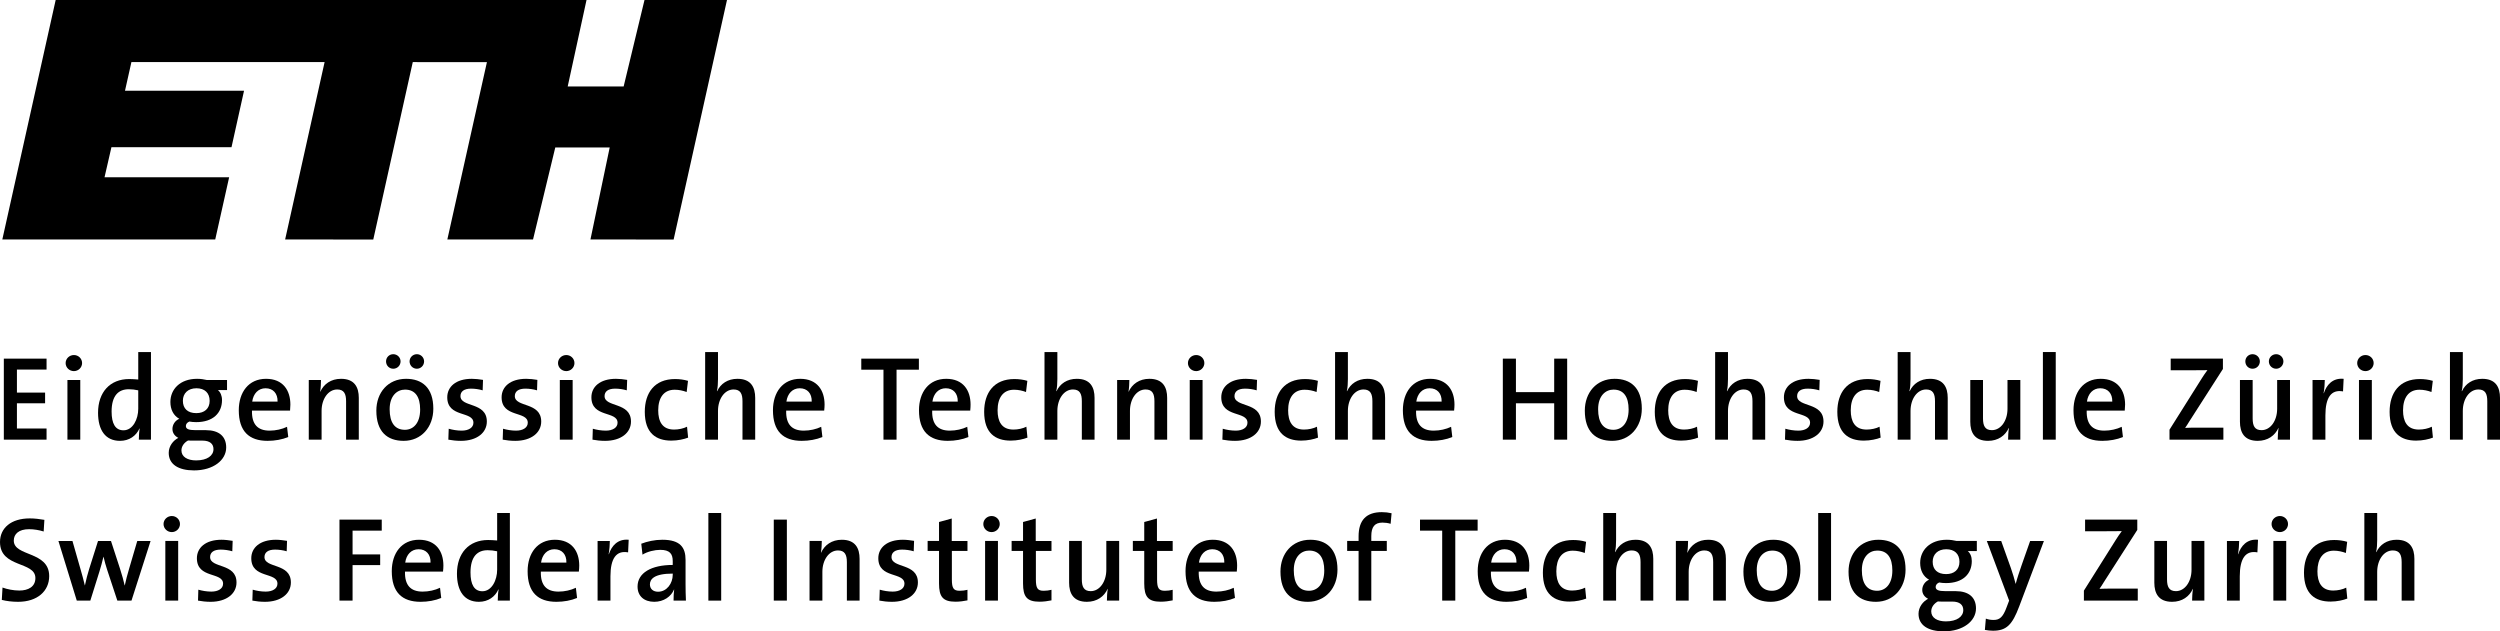 <?xml version="1.0" encoding="UTF-8" standalone="no"?>
<!-- Created with Inkscape (http://www.inkscape.org/) -->
<svg xmlns:svg="http://www.w3.org/2000/svg" xmlns="http://www.w3.org/2000/svg" version="1.0" width="800" height="202.029" viewBox="0 0 800 202.029" id="Layer_1" xml:space="preserve"><defs id="defs166"/>
<g id="g3">
	<polygon points="187.687,0 181.664,27.668 199.567,27.668 206.24,0 232.636,0 215.562,76.646 188.945,76.633 195.102,47.197 177.688,47.197 170.573,76.633 143.153,76.619 155.816,19.884 132.089,19.871 119.447,76.646 91.243,76.633 103.873,19.871 42.051,19.871 39.997,29.04 78.092,29.04 74.083,47.098 35.66,47.098 33.451,56.715 73.327,56.715 68.875,76.633 0.743,76.633 17.816,0 187.687,0 " id="polygon5"/>
	<polygon points="1.225,140.689 1.225,114.762 14.898,114.762 14.898,118.262 5.415,118.262 5.415,125.631 14.43,125.631 14.43,129.051 5.415,129.051 5.415,137.122 14.898,137.122 14.898,140.689 1.225,140.689 " id="polygon7"/>
	<path d="M 21.578,121.602 L 25.687,121.602 L 25.687,140.69 L 21.578,140.69 L 21.578,121.602 L 21.578,121.602 z M 23.653,118.758 C 22.193,118.758 21.003,117.607 21.003,116.188 C 21.003,114.762 22.193,113.611 23.653,113.611 C 25.078,113.611 26.269,114.729 26.269,116.188 C 26.269,117.606 25.078,118.758 23.653,118.758" id="path9"/>
	<path d="M 48.309,140.689 L 48.309,112.653 L 44.24,112.653 L 44.24,121.448 C 43.196,121.367 42.279,121.294 41.362,121.294 C 35.171,121.294 31.376,125.517 31.376,132.09 C 31.376,137.611 33.712,141.071 38.397,141.071 C 41.362,141.071 43.577,139.465 44.621,137.122 L 44.695,137.122 C 44.507,138.186 44.427,139.692 44.427,140.689 L 48.309,140.689 z M 44.24,130.824 C 44.24,134.084 42.547,137.698 39.514,137.698 C 36.897,137.698 35.712,135.543 35.712,131.701 C 35.712,126.561 37.941,124.559 41.2,124.559 C 42.204,124.559 43.195,124.673 44.239,124.908 L 44.239,130.824 L 44.24,130.824 z " id="path11"/>
	<path d="M 68.314,143.722 C 68.314,145.796 66.319,147.329 62.751,147.329 C 59.98,147.329 58.06,146.178 58.06,144.143 C 58.06,142.844 58.87,141.693 60.168,140.956 C 60.482,140.997 60.864,140.997 61.212,140.997 L 64.786,140.997 C 67.203,140.998 68.314,142.075 68.314,143.722 M 72.383,143.187 C 72.383,139.613 70.04,137.652 65.897,137.652 L 62.631,137.652 C 60.328,137.652 59.479,137.27 59.479,136.313 C 59.479,135.778 59.827,135.202 60.597,134.894 C 61.172,135.008 62.056,135.082 62.785,135.082 C 68.159,135.082 71.044,132.164 71.044,128.021 C 71.044,126.635 70.542,125.484 69.738,124.829 L 72.65,124.829 L 72.65,121.602 L 66.205,121.602 C 65.168,121.368 64.21,121.221 63.059,121.221 C 57.597,121.221 54.525,124.601 54.525,128.629 C 54.525,131.012 55.489,132.973 57.37,134.011 C 56.025,134.586 55.182,135.884 55.182,137.27 C 55.182,138.541 55.911,139.539 57.063,140.115 C 55.417,140.958 53.991,142.759 53.991,144.914 C 53.991,148.602 57.103,150.529 62.096,150.529 C 68.24,150.528 72.383,147.256 72.383,143.187 M 67.088,128.288 C 67.088,130.777 65.395,132.203 62.825,132.203 C 60.054,132.203 58.521,130.737 58.521,128.241 C 58.521,125.898 60.134,124.245 62.865,124.245 C 65.509,124.245 67.088,125.751 67.088,128.288" id="path13"/>
	<path d="M 92.923,129.479 C 92.923,124.941 90.587,121.22 85.132,121.22 C 79.557,121.22 76.411,125.516 76.411,131.279 C 76.411,137.999 79.678,141.071 85.634,141.071 C 87.97,141.071 90.313,140.649 92.24,139.846 L 91.851,136.579 C 90.279,137.343 88.244,137.804 86.283,137.804 C 82.481,137.804 80.52,135.81 80.635,131.4 L 92.816,131.4 C 92.889,130.664 92.923,130.015 92.923,129.479 M 88.821,128.516 L 80.709,128.516 C 81.063,125.939 82.67,124.245 84.973,124.245 C 87.395,124.245 88.894,125.898 88.821,128.516" id="path15"/>
	<path d="M 110.747,140.689 L 110.747,128.401 C 110.747,126.018 110.091,124.633 107.909,124.633 C 105.024,124.633 102.909,127.664 102.909,131.473 L 102.909,140.689 L 98.806,140.689 L 98.806,121.601 L 102.721,121.601 C 102.721,122.605 102.641,124.245 102.453,125.323 L 102.493,125.363 C 103.604,122.907 105.906,121.22 109.133,121.22 C 113.47,121.22 114.815,123.944 114.815,127.324 L 114.815,140.689 L 110.747,140.689 z " id="path17"/>
	<path d="M 138.662,130.777 C 138.662,124.057 135.055,121.22 129.948,121.22 C 124.152,121.22 120.43,125.63 120.43,131.4 C 120.43,138.12 123.884,141.071 129.178,141.071 C 134.827,141.071 138.662,136.654 138.662,130.777 M 128.181,115.646 C 128.181,114.38 127.143,113.343 125.838,113.343 C 124.533,113.343 123.535,114.38 123.535,115.646 C 123.535,116.958 124.533,117.995 125.838,117.995 C 127.143,117.995 128.181,116.957 128.181,115.646 M 135.71,115.646 C 135.71,114.38 134.666,113.343 133.407,113.343 C 132.095,113.343 131.065,114.38 131.065,115.646 C 131.065,116.958 132.095,117.995 133.407,117.995 C 134.667,117.994 135.71,116.957 135.71,115.646 M 134.446,131.045 C 134.446,135.47 132.217,137.537 129.56,137.537 C 126.373,137.537 124.687,135.275 124.687,130.972 C 124.687,126.595 127.11,124.674 129.606,124.674 C 132.866,124.674 134.446,126.977 134.446,131.045" id="path19"/>
	<path d="M 147.497,141.071 C 146.078,141.071 144.652,140.917 143.468,140.689 L 143.588,137.196 C 144.773,137.537 146.273,137.804 147.732,137.804 C 149.961,137.804 151.493,136.847 151.493,135.275 C 151.493,131.44 143.121,133.742 143.121,127.136 C 143.121,123.829 145.805,121.22 150.991,121.22 C 152.102,121.22 153.414,121.366 154.565,121.561 L 154.451,124.908 C 153.301,124.559 151.955,124.366 150.73,124.366 C 148.461,124.366 147.35,125.289 147.35,126.749 C 147.35,130.437 155.789,128.556 155.789,134.894 C 155.789,138.461 152.61,141.071 147.497,141.071" id="path21"/>
	<path d="M 164.891,141.071 C 163.472,141.071 162.053,140.917 160.862,140.689 L 160.976,137.196 C 162.173,137.537 163.666,137.804 165.125,137.804 C 167.354,137.804 168.886,136.847 168.886,135.275 C 168.886,131.44 160.514,133.742 160.514,127.136 C 160.514,123.829 163.204,121.22 168.384,121.22 C 169.502,121.22 170.814,121.366 171.958,121.561 L 171.852,124.908 C 170.694,124.559 169.348,124.366 168.123,124.366 C 165.854,124.366 164.743,125.289 164.743,126.749 C 164.743,130.437 173.189,128.556 173.189,134.894 C 173.19,138.461 170.004,141.071 164.891,141.071" id="path23"/>
	<path d="M 179.14,121.602 L 183.249,121.602 L 183.249,140.69 L 179.14,140.69 L 179.14,121.602 z M 181.215,118.758 C 179.755,118.758 178.565,117.607 178.565,116.188 C 178.565,114.762 179.755,113.611 181.215,113.611 C 182.633,113.611 183.824,114.729 183.824,116.188 C 183.825,117.606 182.633,118.758 181.215,118.758" id="path25"/>
	<path d="M 193.624,141.071 C 192.205,141.071 190.779,140.917 189.595,140.689 L 189.702,137.196 C 190.893,137.537 192.392,137.804 193.851,137.804 C 196.08,137.804 197.619,136.847 197.619,135.275 C 197.619,131.44 189.247,133.742 189.247,127.136 C 189.247,123.829 191.931,121.22 197.117,121.22 C 198.228,121.22 199.54,121.366 200.691,121.561 L 200.571,124.908 C 199.42,124.559 198.074,124.366 196.849,124.366 C 194.58,124.366 193.462,125.289 193.462,126.749 C 193.462,130.437 201.915,128.556 201.915,134.894 C 201.916,138.461 198.73,141.071 193.624,141.071" id="path27"/>
	<path d="M 214.82,140.998 C 209.907,140.998 206.333,138.581 206.333,131.781 C 206.333,125.718 209.445,121.294 216.012,121.294 C 217.431,121.294 218.89,121.488 220.161,121.869 L 219.732,125.443 C 218.581,125.014 217.283,124.714 215.897,124.714 C 212.404,124.714 210.629,127.284 210.629,131.314 C 210.629,134.814 211.901,137.464 215.702,137.464 C 217.161,137.464 218.734,137.122 219.851,136.547 L 220.2,140.04 C 218.929,140.536 216.928,140.998 214.82,140.998" id="path29"/>
	<path d="M 237.595,140.689 L 237.595,128.401 C 237.595,126.018 236.939,124.633 234.75,124.633 C 231.872,124.633 229.758,127.664 229.758,131.506 L 229.758,140.689 L 225.649,140.689 L 225.649,112.653 L 229.758,112.653 L 229.758,121.294 C 229.758,122.485 229.684,124.099 229.409,125.136 L 229.489,125.176 C 230.6,122.793 232.869,121.221 235.981,121.221 C 240.318,121.221 241.664,123.945 241.664,127.325 L 241.664,140.69 L 237.595,140.69 L 237.595,140.689 z " id="path31"/>
	<path d="M 263.865,129.479 C 263.865,124.941 261.522,121.22 256.067,121.22 C 250.499,121.22 247.346,125.516 247.346,131.279 C 247.346,137.999 250.613,141.071 256.563,141.071 C 258.905,141.071 261.254,140.649 263.168,139.846 L 262.786,136.579 C 261.207,137.343 259.172,137.804 257.218,137.804 C 253.416,137.804 251.455,135.81 251.576,131.4 L 263.743,131.4 C 263.825,130.664 263.865,130.015 263.865,129.479 M 259.749,128.516 L 251.65,128.516 C 251.992,125.939 253.611,124.245 255.914,124.245 C 258.33,124.245 259.835,125.898 259.749,128.516" id="path33"/>
	<polygon points="286.895,118.302 286.895,140.689 282.711,140.689 282.711,118.302 275.611,118.302 275.611,114.762 294.042,114.762 294.042,118.302 286.895,118.302 " id="polygon35"/>
	<path d="M 310.581,129.479 C 310.581,124.941 308.245,121.22 302.79,121.22 C 297.222,121.22 294.076,125.516 294.076,131.279 C 294.076,137.999 297.336,141.071 303.292,141.071 C 305.635,141.071 307.971,140.649 309.898,139.846 L 309.516,136.579 C 307.937,137.343 305.902,137.804 303.941,137.804 C 300.139,137.804 298.178,135.81 298.299,131.4 L 310.473,131.4 C 310.547,130.664 310.581,130.015 310.581,129.479 M 306.478,128.516 L 298.373,128.516 C 298.722,125.939 300.334,124.245 302.644,124.245 C 305.059,124.245 306.551,125.898 306.478,128.516" id="path37"/>
	<path d="M 323.411,140.998 C 318.499,140.998 314.932,138.581 314.932,131.781 C 314.932,125.718 318.043,121.294 324.603,121.294 C 326.022,121.294 327.488,121.488 328.752,121.869 L 328.323,125.443 C 327.173,125.014 325.874,124.714 324.488,124.714 C 320.995,124.714 319.227,127.284 319.227,131.314 C 319.227,134.814 320.493,137.464 324.294,137.464 C 325.753,137.464 327.332,137.122 328.443,136.547 L 328.784,140.04 C 327.527,140.536 325.526,140.998 323.411,140.998" id="path39"/>
	<path d="M 346.186,140.689 L 346.186,128.401 C 346.186,126.018 345.537,124.633 343.342,124.633 C 340.463,124.633 338.356,127.664 338.356,131.506 L 338.356,140.689 L 334.24,140.689 L 334.24,112.653 L 338.356,112.653 L 338.356,121.294 C 338.356,122.485 338.275,124.099 338.001,125.136 L 338.089,125.176 C 339.199,122.793 341.469,121.221 344.574,121.221 C 348.917,121.221 350.256,123.945 350.256,127.325 L 350.256,140.69 L 346.186,140.69 L 346.186,140.689 z " id="path41"/>
	<path d="M 369.417,140.689 L 369.417,128.401 C 369.417,126.018 368.768,124.633 366.579,124.633 C 363.694,124.633 361.586,127.664 361.586,131.473 L 361.586,140.689 L 357.483,140.689 L 357.483,121.601 L 361.391,121.601 C 361.391,122.605 361.318,124.245 361.123,125.323 L 361.156,125.363 C 362.274,122.907 364.583,121.22 367.809,121.22 C 372.146,121.22 373.491,123.944 373.491,127.324 L 373.491,140.689 L 369.417,140.689 z " id="path43"/>
	<path d="M 380.714,121.602 L 384.823,121.602 L 384.823,140.69 L 380.714,140.69 L 380.714,121.602 z M 382.783,118.758 C 381.324,118.758 380.139,117.607 380.139,116.188 C 380.139,114.762 381.324,113.611 382.783,113.611 C 384.209,113.611 385.393,114.729 385.393,116.188 C 385.393,117.606 384.208,118.758 382.783,118.758" id="path45"/>
	<path d="M 395.191,141.071 C 393.772,141.071 392.346,140.917 391.162,140.689 L 391.276,137.196 C 392.461,137.537 393.96,137.804 395.425,137.804 C 397.647,137.804 399.187,136.847 399.187,135.275 C 399.187,131.44 390.807,133.742 390.807,127.136 C 390.807,123.829 393.504,121.22 398.685,121.22 C 399.802,121.22 401.101,121.366 402.252,121.561 L 402.138,124.908 C 400.987,124.559 399.642,124.366 398.417,124.366 C 396.147,124.366 395.037,125.289 395.037,126.749 C 395.037,130.437 403.49,128.556 403.49,134.894 C 403.491,138.461 400.304,141.071 395.191,141.071" id="path47"/>
	<path d="M 416.394,140.998 C 411.475,140.998 407.901,138.581 407.901,131.781 C 407.901,125.718 411.013,121.294 417.579,121.294 C 418.998,121.294 420.457,121.488 421.728,121.869 L 421.306,125.443 C 420.156,125.014 418.85,124.714 417.465,124.714 C 413.964,124.714 412.204,127.284 412.204,131.314 C 412.204,134.814 413.475,137.464 417.27,137.464 C 418.729,137.464 420.308,137.122 421.426,136.547 L 421.767,140.04 C 420.497,140.536 418.502,140.998 416.394,140.998" id="path49"/>
	<path d="M 439.169,140.689 L 439.169,128.401 C 439.169,126.018 438.507,124.633 436.324,124.633 C 433.44,124.633 431.325,127.664 431.325,131.506 L 431.325,140.689 L 427.222,140.689 L 427.222,112.653 L 431.325,112.653 L 431.325,121.294 C 431.325,122.485 431.252,124.099 430.983,125.136 L 431.057,125.176 C 432.167,122.793 434.437,121.221 437.549,121.221 C 441.886,121.221 443.231,123.945 443.231,127.325 L 443.231,140.69 L 439.169,140.69 L 439.169,140.689 z " id="path51"/>
	<path d="M 465.432,129.479 C 465.432,124.941 463.09,121.22 457.635,121.22 C 452.067,121.22 448.921,125.516 448.921,131.279 C 448.921,137.999 452.18,141.071 458.137,141.071 C 460.473,141.071 462.822,140.649 464.736,139.846 L 464.355,136.579 C 462.775,137.343 460.748,137.804 458.787,137.804 C 454.985,137.804 453.024,135.81 453.144,131.4 L 465.312,131.4 C 465.392,130.664 465.432,130.015 465.432,129.479 M 461.323,128.516 L 453.219,128.516 C 453.567,125.939 455.18,124.245 457.482,124.245 C 459.897,124.245 461.403,125.898 461.323,128.516" id="path53"/>
	<polygon points="497.343,140.689 497.343,129.051 485.096,129.051 485.096,140.689 480.906,140.689 480.906,114.762 485.096,114.762 485.096,125.483 497.343,125.483 497.343,114.762 501.494,114.762 501.494,140.689 497.343,140.689 " id="polygon55"/>
	<path d="M 525.38,130.777 C 525.38,124.057 521.773,121.22 516.658,121.22 C 510.862,121.22 507.141,125.63 507.141,131.4 C 507.141,138.12 510.594,141.071 515.888,141.071 C 521.539,141.071 525.38,136.654 525.38,130.777 M 521.157,131.045 C 521.157,135.47 518.928,137.537 516.278,137.537 C 513.092,137.537 511.399,135.275 511.399,130.972 C 511.399,126.595 513.822,124.674 516.318,124.674 C 519.578,124.674 521.157,126.977 521.157,131.045" id="path57"/>
	<path d="M 538.016,140.998 C 533.103,140.998 529.53,138.581 529.53,131.781 C 529.53,125.718 532.635,121.294 539.208,121.294 C 540.627,121.294 542.086,121.488 543.351,121.869 L 542.929,125.443 C 541.779,125.014 540.473,124.714 539.094,124.714 C 535.594,124.714 533.827,127.284 533.827,131.314 C 533.827,134.814 535.098,137.464 538.899,137.464 C 540.359,137.464 541.938,137.122 543.043,136.547 L 543.391,140.04 C 542.125,140.536 540.125,140.998 538.016,140.998" id="path59"/>
	<path d="M 560.792,140.689 L 560.792,128.401 C 560.792,126.018 560.136,124.633 557.948,124.633 C 555.069,124.633 552.955,127.664 552.955,131.506 L 552.955,140.689 L 548.846,140.689 L 548.846,112.653 L 552.955,112.653 L 552.955,121.294 C 552.955,122.485 552.881,124.099 552.606,125.136 L 552.687,125.176 C 553.797,122.793 556.067,121.221 559.178,121.221 C 563.516,121.221 564.861,123.945 564.861,127.325 L 564.861,140.69 L 560.792,140.69 L 560.792,140.689 z " id="path61"/>
	<path d="M 575.228,141.071 C 573.802,141.071 572.383,140.917 571.192,140.689 L 571.306,137.196 C 572.504,137.537 573.996,137.804 575.462,137.804 C 577.684,137.804 579.224,136.847 579.224,135.275 C 579.224,131.44 570.851,133.742 570.851,127.136 C 570.851,123.829 573.535,121.22 578.722,121.22 C 579.832,121.22 581.145,121.366 582.295,121.561 L 582.182,124.908 C 581.024,124.559 579.686,124.366 578.453,124.366 C 576.184,124.366 575.08,125.289 575.08,126.749 C 575.08,130.437 583.519,128.556 583.519,134.894 C 583.52,138.461 580.334,141.071 575.228,141.071" id="path63"/>
	<path d="M 596.424,140.998 C 591.512,140.998 587.945,138.581 587.945,131.781 C 587.945,125.718 591.05,121.294 597.623,121.294 C 599.035,121.294 600.501,121.488 601.766,121.869 L 601.344,125.443 C 600.193,125.014 598.888,124.714 597.502,124.714 C 594.009,124.714 592.241,127.284 592.241,131.314 C 592.241,134.814 593.507,137.464 597.308,137.464 C 598.774,137.464 600.346,137.122 601.457,136.547 L 601.805,140.04 C 600.541,140.536 598.54,140.998 596.424,140.998" id="path65"/>
	<path d="M 619.2,140.689 L 619.2,128.401 C 619.2,126.018 618.552,124.633 616.356,124.633 C 613.477,124.633 611.37,127.664 611.37,131.506 L 611.37,140.689 L 607.254,140.689 L 607.254,112.653 L 611.37,112.653 L 611.37,121.294 C 611.37,122.485 611.29,124.099 611.015,125.136 L 611.103,125.176 C 612.213,122.793 614.482,121.221 617.587,121.221 C 621.931,121.221 623.27,123.945 623.27,127.325 L 623.27,140.69 L 619.2,140.69 L 619.2,140.689 z " id="path67"/>
	<path d="M 642.591,140.689 C 642.591,139.692 642.664,138.039 642.859,136.961 L 642.819,136.928 C 641.708,139.377 639.406,141.071 636.18,141.071 C 631.836,141.071 630.491,138.347 630.491,134.967 L 630.491,121.601 L 634.56,121.601 L 634.56,133.889 C 634.56,136.272 635.215,137.651 637.405,137.651 C 640.283,137.651 642.397,134.619 642.397,130.824 L 642.397,121.601 L 646.506,121.601 L 646.506,140.689 L 642.591,140.689 z " id="path69"/>
	<rect width="4.109" height="28.036" x="653.728" y="112.653" id="rect71"/>
	<path d="M 680.031,129.479 C 680.031,124.941 677.689,121.22 672.234,121.22 C 666.666,121.22 663.52,125.516 663.52,131.279 C 663.52,137.999 666.786,141.071 672.736,141.071 C 675.079,141.071 677.421,140.649 679.341,139.846 L 678.953,136.579 C 677.38,137.343 675.352,137.804 673.391,137.804 C 669.589,137.804 667.628,135.81 667.742,131.4 L 679.917,131.4 C 679.991,130.664 680.031,130.015 680.031,129.479 M 675.928,128.516 L 667.817,128.516 C 668.171,125.939 669.778,124.245 672.08,124.245 C 674.502,124.245 676.002,125.898 675.928,128.516" id="path73"/>
	<path d="M 694.24,140.689 L 694.24,137.503 L 704.46,121.253 C 705.076,120.263 705.685,119.372 706.374,118.448 C 705.264,118.488 703.765,118.488 701.114,118.488 L 694.622,118.488 L 694.622,114.76 L 711.334,114.76 L 711.334,118.067 L 700.578,134.852 C 700.157,135.581 699.735,136.191 699.233,136.927 C 699.929,136.846 701.997,136.846 705.303,136.846 L 711.481,136.846 L 711.481,140.688 L 694.24,140.688 L 694.24,140.689 z " id="path75"/>
	<path d="M 728.875,140.689 C 728.875,139.692 728.955,138.039 729.143,136.961 L 729.11,136.928 C 727.992,139.377 725.69,141.071 722.464,141.071 C 718.127,141.071 716.782,138.347 716.782,134.967 L 716.782,121.601 L 720.85,121.601 L 720.85,133.889 C 720.85,136.272 721.499,137.651 723.695,137.651 C 726.573,137.651 728.688,134.619 728.688,130.824 L 728.688,121.601 L 732.797,121.601 L 732.797,140.689 L 728.875,140.689 z M 720.81,117.994 C 719.505,117.994 718.508,116.957 718.508,115.645 C 718.508,114.379 719.505,113.342 720.81,113.342 C 722.123,113.342 723.153,114.379 723.153,115.645 C 723.153,116.957 722.123,117.994 720.81,117.994 M 728.374,117.994 C 727.075,117.994 726.038,116.957 726.038,115.645 C 726.038,114.379 727.075,113.342 728.374,113.342 C 729.645,113.342 730.689,114.379 730.689,115.645 C 730.689,116.957 729.645,117.994 728.374,117.994" id="path77"/>
	<path d="M 749.77,125.249 C 745.969,124.56 744.128,127.21 744.128,132.933 L 744.128,140.69 L 740.012,140.69 L 740.012,121.602 L 743.934,121.602 C 743.934,122.68 743.814,124.367 743.552,125.826 L 743.626,125.826 C 744.469,123.256 746.383,120.873 749.964,121.222 L 749.77,125.249 z " id="path79"/>
	<path d="M 758.987,121.602 L 754.871,121.602 L 754.871,140.69 L 758.987,140.69 L 758.987,121.602 z M 759.569,116.188 C 759.569,114.729 758.378,113.611 756.945,113.611 C 755.486,113.611 754.301,114.762 754.301,116.188 C 754.301,117.607 755.486,118.758 756.945,118.758 C 758.377,118.758 759.569,117.606 759.569,116.188" id="path81"/>
	<path d="M 773.155,140.998 C 768.243,140.998 764.676,138.581 764.676,131.781 C 764.676,125.718 767.781,121.294 774.347,121.294 C 775.766,121.294 777.225,121.488 778.496,121.869 L 778.068,125.443 C 776.917,125.014 775.618,124.714 774.233,124.714 C 770.739,124.714 768.972,127.284 768.972,131.314 C 768.972,134.814 770.237,137.464 774.038,137.464 C 775.497,137.464 777.07,137.122 778.187,136.547 L 778.535,140.04 C 777.271,140.536 775.27,140.998 773.155,140.998" id="path83"/>
	<path d="M 795.93,140.689 L 795.93,128.401 C 795.93,126.018 795.282,124.633 793.086,124.633 C 790.208,124.633 788.1,127.664 788.1,131.506 L 788.1,140.689 L 783.984,140.689 L 783.984,112.653 L 788.1,112.653 L 788.1,121.294 C 788.1,122.485 788.02,124.099 787.746,125.136 L 787.833,125.176 C 788.944,122.793 791.213,121.221 794.318,121.221 C 798.662,121.221 800,123.945 800,127.325 L 800,140.69 L 795.93,140.69 L 795.93,140.689 z " id="path85"/>
	<path d="M 5.796,192.579 C 3.909,192.579 2.068,192.351 0.576,191.97 L 0.804,188.015 C 2.263,188.55 4.298,188.972 6.178,188.972 C 9.023,188.972 11.325,187.781 11.325,184.977 C 11.325,179.522 0.001,181.825 0.001,173.458 C 0.001,169 3.495,165.889 9.518,165.889 C 11.058,165.889 12.63,166.082 14.203,166.35 L 13.975,170.079 C 12.475,169.61 10.829,169.343 9.29,169.343 C 6.064,169.343 4.411,170.849 4.411,172.99 C 4.411,178.177 15.742,176.262 15.742,184.361 C 15.741,189.126 11.98,192.579 5.796,192.579" id="path87"/>
	<path d="M 42.078,192.191 L 37.547,192.191 L 34.247,182.205 C 33.826,180.947 33.477,179.636 33.137,178.176 L 33.097,178.176 C 32.708,179.869 32.286,181.369 31.791,182.975 L 28.906,192.192 L 24.569,192.192 L 18.693,173.11 L 23.184,173.11 L 25.72,181.985 C 26.222,183.786 26.758,185.592 27.146,187.319 L 27.179,187.319 C 27.561,185.438 28.023,183.746 28.525,182.099 L 31.37,173.11 L 35.513,173.11 L 38.391,181.945 C 39.127,184.248 39.508,185.673 39.89,187.319 L 39.937,187.319 C 40.319,185.552 40.7,184.053 41.276,182.132 L 43.926,173.11 L 48.189,173.11 L 42.078,192.191 z " id="path89"/>
	<path d="M 52.907,173.109 L 57.016,173.109 L 57.016,192.191 L 52.907,192.191 L 52.907,173.109 z M 54.981,170.272 C 53.522,170.272 52.332,169.121 52.332,167.695 C 52.332,166.276 53.522,165.125 54.981,165.125 C 56.4,165.125 57.591,166.236 57.591,167.695 C 57.591,169.121 56.4,170.272 54.981,170.272" id="path91"/>
	<path d="M 67.39,192.579 C 65.971,192.579 64.552,192.425 63.361,192.191 L 63.468,188.697 C 64.659,189.045 66.158,189.313 67.624,189.313 C 69.846,189.313 71.385,188.356 71.385,186.776 C 71.385,182.941 63.006,185.244 63.006,178.637 C 63.006,175.331 65.703,172.721 70.883,172.721 C 72.001,172.721 73.299,172.881 74.45,173.069 L 74.337,176.409 C 73.186,176.068 71.84,175.874 70.615,175.874 C 68.346,175.874 67.235,176.791 67.235,178.257 C 67.235,181.945 75.681,180.064 75.681,186.395 C 75.682,189.969 72.497,192.579 67.39,192.579" id="path93"/>
	<path d="M 84.792,192.579 C 83.366,192.579 81.947,192.425 80.756,192.191 L 80.87,188.697 C 82.061,189.045 83.554,189.313 85.013,189.313 C 87.242,189.313 88.781,188.356 88.781,186.776 C 88.781,182.941 80.409,185.244 80.409,178.637 C 80.409,175.331 83.099,172.721 88.286,172.721 C 89.397,172.721 90.696,172.881 91.853,173.069 L 91.74,176.409 C 90.589,176.068 89.243,175.874 88.011,175.874 C 85.749,175.874 84.631,176.791 84.631,178.257 C 84.631,181.945 93.084,180.064 93.084,186.395 C 93.083,189.969 89.898,192.579 84.792,192.579" id="path95"/>
	<polygon points="112.821,169.804 112.821,177.413 121.656,177.413 121.656,180.833 112.821,180.833 112.821,192.191 108.631,192.191 108.631,166.276 122.158,166.276 122.158,169.804 112.821,169.804 " id="polygon97"/>
	<path d="M 141.888,180.98 C 141.888,176.449 139.538,172.721 134.083,172.721 C 128.521,172.721 125.369,177.025 125.369,182.781 C 125.369,189.507 128.636,192.579 134.586,192.579 C 136.928,192.579 139.277,192.157 141.191,191.348 L 140.809,188.088 C 139.23,188.859 137.195,189.314 135.241,189.314 C 131.439,189.314 129.478,187.319 129.599,182.902 L 141.766,182.902 C 141.848,182.172 141.888,181.522 141.888,180.98 M 137.772,180.023 L 129.673,180.023 C 130.015,177.446 131.634,175.759 133.937,175.759 C 136.353,175.76 137.859,177.413 137.772,180.023" id="path99"/>
	<path d="M 163.158,192.191 L 163.158,164.161 L 159.089,164.161 L 159.089,172.956 C 158.052,172.882 157.128,172.802 156.211,172.802 C 150.026,172.802 146.226,177.026 146.226,183.591 C 146.226,189.126 148.568,192.579 153.253,192.579 C 156.211,192.579 158.44,190.966 159.471,188.624 L 159.558,188.624 C 159.357,189.701 159.284,191.2 159.284,192.191 L 163.158,192.191 L 163.158,192.191 z M 159.088,182.326 C 159.088,185.592 157.401,189.199 154.362,189.199 C 151.753,189.199 150.561,187.044 150.561,183.209 C 150.561,178.063 152.79,176.068 156.055,176.068 C 157.052,176.068 158.05,176.181 159.087,176.409 L 159.087,182.326 L 159.088,182.326 z " id="path101"/>
	<path d="M 185.358,180.98 C 185.358,176.449 183.015,172.721 177.561,172.721 C 171.992,172.721 168.839,177.025 168.839,182.781 C 168.839,189.507 172.112,192.579 178.056,192.579 C 180.398,192.579 182.747,192.157 184.661,191.348 L 184.279,188.088 C 182.714,188.859 180.666,189.314 178.717,189.314 C 174.909,189.314 172.947,187.319 173.069,182.902 L 185.236,182.902 C 185.318,182.172 185.358,181.522 185.358,180.98 M 181.242,180.023 L 173.143,180.023 C 173.492,177.446 175.104,175.759 177.407,175.759 C 179.823,175.76 181.329,177.413 181.242,180.023" id="path103"/>
	<path d="M 200.992,176.758 C 197.184,176.069 195.344,178.712 195.344,184.434 L 195.344,192.192 L 191.228,192.192 L 191.228,173.11 L 195.15,173.11 C 195.15,174.181 195.037,175.875 194.769,177.334 L 194.842,177.334 C 195.686,174.757 197.613,172.381 201.18,172.723 L 200.992,176.758 z " id="path105"/>
	<path d="M 219.498,192.191 C 219.418,190.585 219.378,188.624 219.378,186.97 L 219.378,179.179 C 219.378,175.257 217.765,172.721 211.929,172.721 C 209.473,172.721 207.09,173.263 205.209,173.992 L 205.598,177.486 C 207.203,176.482 209.506,175.953 211.28,175.953 C 214.272,175.953 215.276,177.178 215.276,179.56 L 215.276,180.785 C 208.402,180.785 204.018,183.322 204.018,187.706 C 204.018,190.731 206.1,192.578 209.359,192.578 C 212.398,192.578 214.774,190.891 215.697,188.623 L 215.731,188.663 C 215.584,189.7 215.543,190.965 215.543,192.19 L 219.498,192.19 L 219.498,192.191 z M 215.275,183.938 C 215.275,186.663 213.394,189.353 210.583,189.353 C 208.978,189.353 207.974,188.429 207.974,187.01 C 207.974,185.357 209.286,183.55 215.276,183.55 L 215.276,183.938 L 215.275,183.938 z " id="path107"/>
	<rect width="4.103" height="28.036" x="226.679" y="164.161" id="rect109"/>
	<rect width="4.189" height="25.915" x="247.608" y="166.276" id="rect111"/>
	<path d="M 271,192.191 L 271,179.903 C 271,177.527 270.337,176.141 268.155,176.141 C 265.277,176.141 263.162,179.179 263.162,182.974 L 263.162,192.191 L 259.053,192.191 L 259.053,173.109 L 262.975,173.109 C 262.975,174.107 262.888,175.759 262.701,176.838 L 262.741,176.871 C 263.852,174.415 266.155,172.722 269.381,172.722 C 273.725,172.722 275.069,175.452 275.069,178.832 L 275.069,192.191 L 271,192.191 L 271,192.191 z " id="path113"/>
	<path d="M 285.429,192.579 C 284.01,192.579 282.591,192.425 281.4,192.191 L 281.52,188.697 C 282.711,189.045 284.204,189.313 285.663,189.313 C 287.892,189.313 289.425,188.356 289.425,186.776 C 289.425,182.941 281.059,185.244 281.059,178.637 C 281.059,175.331 283.744,172.721 288.93,172.721 C 290.041,172.721 291.353,172.881 292.504,173.069 L 292.39,176.409 C 291.239,176.068 289.894,175.874 288.662,175.874 C 286.399,175.874 285.282,176.791 285.282,178.257 C 285.282,181.945 293.728,180.064 293.728,186.395 C 293.728,189.969 290.542,192.579 285.429,192.579" id="path115"/>
	<path d="M 305.789,192.546 C 301.713,192.546 300.488,190.966 300.488,186.703 L 300.488,176.296 L 296.841,176.296 L 296.841,173.109 L 300.488,173.109 L 300.488,167.039 L 304.557,165.922 L 304.557,173.11 L 309.59,173.11 L 309.59,176.297 L 304.597,176.297 L 304.597,185.439 C 304.597,188.284 305.172,189.046 307.093,189.046 C 307.937,189.046 308.86,188.933 309.59,188.738 L 309.59,192.118 C 308.479,192.352 307.053,192.546 305.789,192.546" id="path117"/>
	<path d="M 319.341,173.109 L 315.232,173.109 L 315.232,192.191 L 319.341,192.191 L 319.341,173.109 z M 319.917,167.695 C 319.917,166.236 318.732,165.125 317.313,165.125 C 315.854,165.125 314.663,166.276 314.663,167.695 C 314.663,169.121 315.854,170.272 317.313,170.272 C 318.732,170.272 319.917,169.121 319.917,167.695" id="path119"/>
	<path d="M 332.673,192.546 C 328.604,192.546 327.372,190.966 327.372,186.703 L 327.372,176.296 L 323.718,176.296 L 323.718,173.109 L 327.372,173.109 L 327.372,167.039 L 331.435,165.922 L 331.435,173.11 L 336.475,173.11 L 336.475,176.297 L 331.482,176.297 L 331.482,185.439 C 331.482,188.284 332.058,189.046 333.972,189.046 C 334.822,189.046 335.739,188.933 336.475,188.738 L 336.475,192.118 C 335.357,192.352 333.938,192.546 332.673,192.546" id="path121"/>
	<path d="M 354.211,192.191 C 354.211,191.2 354.291,189.546 354.484,188.469 L 354.444,188.429 C 353.334,190.892 351.024,192.578 347.805,192.578 C 343.461,192.578 342.116,189.848 342.116,186.468 L 342.116,173.109 L 346.185,173.109 L 346.185,185.397 C 346.185,187.78 346.841,189.166 349.03,189.166 C 351.908,189.166 354.023,186.127 354.023,182.326 L 354.023,173.109 L 358.132,173.109 L 358.132,192.191 L 354.211,192.191 L 354.211,192.191 z " id="path123"/>
	<path d="M 371.458,192.546 C 367.382,192.546 366.157,190.966 366.157,186.703 L 366.157,176.296 L 362.51,176.296 L 362.51,173.109 L 366.157,173.109 L 366.157,167.039 L 370.226,165.922 L 370.226,173.11 L 375.259,173.11 L 375.259,176.297 L 370.266,176.297 L 370.266,185.439 C 370.266,188.284 370.841,189.046 372.762,189.046 C 373.606,189.046 374.53,188.933 375.259,188.738 L 375.259,192.118 C 374.149,192.352 372.723,192.546 371.458,192.546" id="path125"/>
	<path d="M 395.88,180.98 C 395.88,176.449 393.544,172.721 388.09,172.721 C 382.515,172.721 379.369,177.025 379.369,182.781 C 379.369,189.507 382.635,192.579 388.592,192.579 C 390.928,192.579 393.27,192.157 395.191,191.348 L 394.803,188.088 C 393.237,188.859 391.202,189.314 389.24,189.314 C 385.439,189.314 383.478,187.319 383.592,182.902 L 395.767,182.902 C 395.847,182.172 395.88,181.522 395.88,180.98 M 391.778,180.023 L 383.667,180.023 C 384.021,177.446 385.628,175.759 387.93,175.759 C 390.359,175.76 391.851,177.413 391.778,180.023" id="path127"/>
	<path d="M 427.993,182.292 C 427.993,175.566 424.379,172.722 419.272,172.722 C 413.476,172.722 409.748,177.146 409.748,182.902 C 409.748,189.622 413.202,192.58 418.503,192.58 C 424.144,192.579 427.993,188.162 427.993,182.292 M 423.763,182.56 C 423.763,186.971 421.534,189.045 418.89,189.045 C 415.704,189.045 414.011,186.776 414.011,182.48 C 414.011,178.103 416.427,176.182 418.924,176.182 C 422.19,176.182 423.763,178.484 423.763,182.56" id="path129"/>
	<path d="M 445,167.615 C 444.156,167.347 443.232,167.233 442.39,167.233 C 439.927,167.233 438.816,168.579 438.816,171.57 L 438.816,173.109 L 443.775,173.109 L 443.775,176.296 L 438.816,176.296 L 438.816,192.192 L 434.747,192.192 L 434.747,176.296 L 431.093,176.296 L 431.093,173.109 L 434.747,173.109 L 434.747,171.643 C 434.747,166.423 437.243,163.886 442.196,163.886 C 443.273,163.886 444.311,164.007 445.308,164.241 L 445,167.615 z " id="path131"/>
	<polygon points="465.693,169.804 465.693,192.191 461.503,192.191 461.503,169.804 454.403,169.804 454.403,166.276 472.841,166.276 472.841,169.804 465.693,169.804 " id="polygon133"/>
	<path d="M 489.379,180.98 C 489.379,176.449 487.036,172.721 481.582,172.721 C 476.019,172.721 472.867,177.025 472.867,182.781 C 472.867,189.507 476.127,192.579 482.084,192.579 C 484.426,192.579 486.769,192.157 488.689,191.348 L 488.307,188.088 C 486.728,188.859 484.693,189.314 482.732,189.314 C 478.931,189.314 476.976,187.319 477.09,182.902 L 489.264,182.902 C 489.339,182.172 489.379,181.522 489.379,180.98 M 485.27,180.023 L 477.171,180.023 C 477.513,177.446 479.125,175.759 481.435,175.759 C 483.851,175.76 485.343,177.413 485.27,180.023" id="path135"/>
	<path d="M 502.203,192.506 C 497.291,192.506 493.724,190.083 493.724,183.283 C 493.724,177.219 496.836,172.802 503.402,172.802 C 504.821,172.802 506.28,172.99 507.545,173.378 L 507.13,176.951 C 505.973,176.53 504.667,176.215 503.281,176.215 C 499.788,176.215 498.027,178.799 498.027,182.828 C 498.027,186.321 499.286,188.972 503.088,188.972 C 504.554,188.972 506.126,188.624 507.237,188.048 L 507.585,191.542 C 506.319,192.044 504.325,192.506 502.203,192.506" id="path137"/>
	<path d="M 524.978,192.191 L 524.978,179.903 C 524.978,177.527 524.33,176.141 522.141,176.141 C 519.256,176.141 517.148,179.179 517.148,183.014 L 517.148,192.191 L 513.032,192.191 L 513.032,164.161 L 517.148,164.161 L 517.148,172.802 C 517.148,173.993 517.074,175.607 516.806,176.644 L 516.88,176.677 C 517.99,174.301 520.26,172.722 523.371,172.722 C 527.709,172.722 529.047,175.452 529.047,178.832 L 529.047,192.191 L 524.978,192.191 L 524.978,192.191 z " id="path139"/>
	<path d="M 548.215,192.191 L 548.215,179.903 C 548.215,177.527 547.56,176.141 545.378,176.141 C 542.493,176.141 540.378,179.179 540.378,182.974 L 540.378,192.191 L 536.275,192.191 L 536.275,173.109 L 540.183,173.109 C 540.183,174.107 540.11,175.759 539.922,176.838 L 539.962,176.871 C 541.073,174.415 543.376,172.722 546.602,172.722 C 550.939,172.722 552.284,175.452 552.284,178.832 L 552.284,192.191 L 548.215,192.191 L 548.215,192.191 z " id="path141"/>
	<path d="M 576.131,182.292 C 576.131,175.566 572.524,172.722 567.417,172.722 C 561.621,172.722 557.894,177.146 557.894,182.902 C 557.894,189.622 561.354,192.58 566.648,192.58 C 572.296,192.579 576.131,188.162 576.131,182.292 M 571.916,182.56 C 571.916,186.971 569.687,189.045 567.03,189.045 C 563.843,189.045 562.157,186.776 562.157,182.48 C 562.157,178.103 564.58,176.182 567.077,176.182 C 570.335,176.182 571.916,178.484 571.916,182.56" id="path143"/>
	<rect width="4.116" height="28.036" x="581.821" y="164.161" id="rect145"/>
	<path d="M 609.777,182.292 C 609.777,175.566 606.17,172.722 601.062,172.722 C 595.26,172.722 591.532,177.146 591.532,182.902 C 591.532,189.622 594.992,192.58 600.293,192.58 C 605.942,192.579 609.777,188.162 609.777,182.292 M 605.553,182.56 C 605.553,186.971 603.318,189.045 600.674,189.045 C 597.488,189.045 595.795,186.776 595.795,182.48 C 595.795,178.103 598.218,176.182 600.714,176.182 C 603.981,176.182 605.553,178.484 605.553,182.56" id="path147"/>
	<path d="M 628.249,195.229 C 628.249,197.297 626.255,198.843 622.681,198.843 C 619.917,198.843 617.996,197.692 617.996,195.657 C 617.996,194.344 618.806,193.194 620.104,192.465 C 620.412,192.505 620.799,192.505 621.141,192.505 L 624.715,192.505 C 627.137,192.506 628.249,193.576 628.249,195.229 M 632.318,194.694 C 632.318,191.127 629.975,189.166 625.826,189.166 L 622.567,189.166 C 620.264,189.166 619.415,188.777 619.415,187.82 C 619.415,187.278 619.763,186.703 620.532,186.394 C 621.108,186.515 621.991,186.588 622.714,186.588 C 628.095,186.588 630.974,183.67 630.974,179.521 C 630.974,178.135 630.478,176.985 629.675,176.335 L 632.586,176.335 L 632.586,173.108 L 626.134,173.108 C 625.104,172.88 624.14,172.72 622.988,172.72 C 617.534,172.72 614.455,176.1 614.455,180.136 C 614.455,182.518 615.426,184.473 617.307,185.51 C 615.961,186.085 615.119,187.398 615.119,188.776 C 615.119,190.042 615.842,191.039 616.993,191.614 C 615.347,192.465 613.928,194.271 613.928,196.42 C 613.928,200.108 617.04,202.028 622.032,202.028 C 628.175,202.029 632.318,198.764 632.318,194.694 M 627.024,179.789 C 627.024,182.292 625.331,183.711 622.76,183.711 C 619.989,183.711 618.457,182.252 618.457,179.756 C 618.457,177.413 620.069,175.76 622.8,175.76 C 625.444,175.76 627.024,177.253 627.024,179.789" id="path149"/>
	<path d="M 646.152,194.038 C 643.917,199.995 642.036,201.835 637.733,201.835 C 636.962,201.835 635.932,201.722 635.163,201.567 L 635.471,197.96 C 636.314,198.269 637.084,198.382 637.967,198.382 C 639.888,198.382 640.959,197.498 642.151,194.233 L 642.921,192.192 L 635.779,173.11 L 640.383,173.11 L 643.495,181.825 C 644.104,183.518 644.573,185.205 645.001,186.824 L 645.035,186.824 C 645.416,185.285 646.225,182.829 646.915,180.868 L 649.646,173.11 L 654.056,173.11 L 646.152,194.038 z " id="path151"/>
	<path d="M 666.846,192.191 L 666.846,189.004 L 677.059,172.761 C 677.675,171.764 678.29,170.88 678.973,169.963 C 677.869,169.997 676.369,169.997 673.719,169.997 L 667.228,169.997 L 667.228,166.275 L 683.933,166.275 L 683.933,169.575 L 673.177,186.36 C 672.762,187.089 672.334,187.706 671.832,188.428 C 672.527,188.355 674.603,188.355 677.909,188.355 L 684.086,188.355 L 684.086,192.19 L 666.846,192.19 L 666.846,192.191 z " id="path153"/>
	<path d="M 701.475,192.191 C 701.475,191.2 701.562,189.546 701.749,188.469 L 701.709,188.429 C 700.598,190.892 698.289,192.578 695.069,192.578 C 690.732,192.578 689.386,189.848 689.386,186.468 L 689.386,173.109 L 693.449,173.109 L 693.449,185.397 C 693.449,187.78 694.105,189.166 696.294,189.166 C 699.172,189.166 701.287,186.127 701.287,182.326 L 701.287,173.109 L 705.396,173.109 L 705.396,192.191 L 701.475,192.191 L 701.475,192.191 z " id="path155"/>
	<path d="M 722.37,176.758 C 718.569,176.069 716.728,178.712 716.728,184.434 L 716.728,192.192 L 712.619,192.192 L 712.619,173.11 L 716.534,173.11 C 716.534,174.181 716.421,175.875 716.152,177.334 L 716.226,177.334 C 717.076,174.757 718.997,172.381 722.564,172.723 L 722.37,176.758 z " id="path157"/>
	<path d="M 727.476,173.109 L 731.592,173.109 L 731.592,192.191 L 727.476,192.191 L 727.476,173.109 z M 729.558,170.272 C 728.099,170.272 726.901,169.121 726.901,167.695 C 726.901,166.276 728.099,165.125 729.558,165.125 C 730.977,165.125 732.168,166.236 732.168,167.695 C 732.168,169.121 730.977,170.272 729.558,170.272" id="path159"/>
	<path d="M 745.754,192.506 C 740.842,192.506 737.275,190.083 737.275,183.283 C 737.275,177.219 740.387,172.802 746.946,172.802 C 748.365,172.802 749.838,172.99 751.095,173.378 L 750.68,176.951 C 749.53,176.53 748.217,176.215 746.832,176.215 C 743.345,176.215 741.578,178.799 741.578,182.828 C 741.578,186.321 742.843,188.972 746.638,188.972 C 748.097,188.972 749.676,188.624 750.794,188.048 L 751.135,191.542 C 749.871,192.044 747.876,192.506 745.754,192.506" id="path161"/>
	<path d="M 768.53,192.191 L 768.53,179.903 C 768.53,177.527 767.882,176.141 765.693,176.141 C 762.815,176.141 760.7,179.179 760.7,183.014 L 760.7,192.191 L 756.591,192.191 L 756.591,164.161 L 760.7,164.161 L 760.7,172.802 C 760.7,173.993 760.62,175.607 760.352,176.644 L 760.432,176.677 C 761.549,174.301 763.812,172.722 766.917,172.722 C 771.261,172.722 772.605,175.452 772.605,178.832 L 772.605,192.191 L 768.53,192.191 L 768.53,192.191 z " id="path163"/>
</g>
</svg>